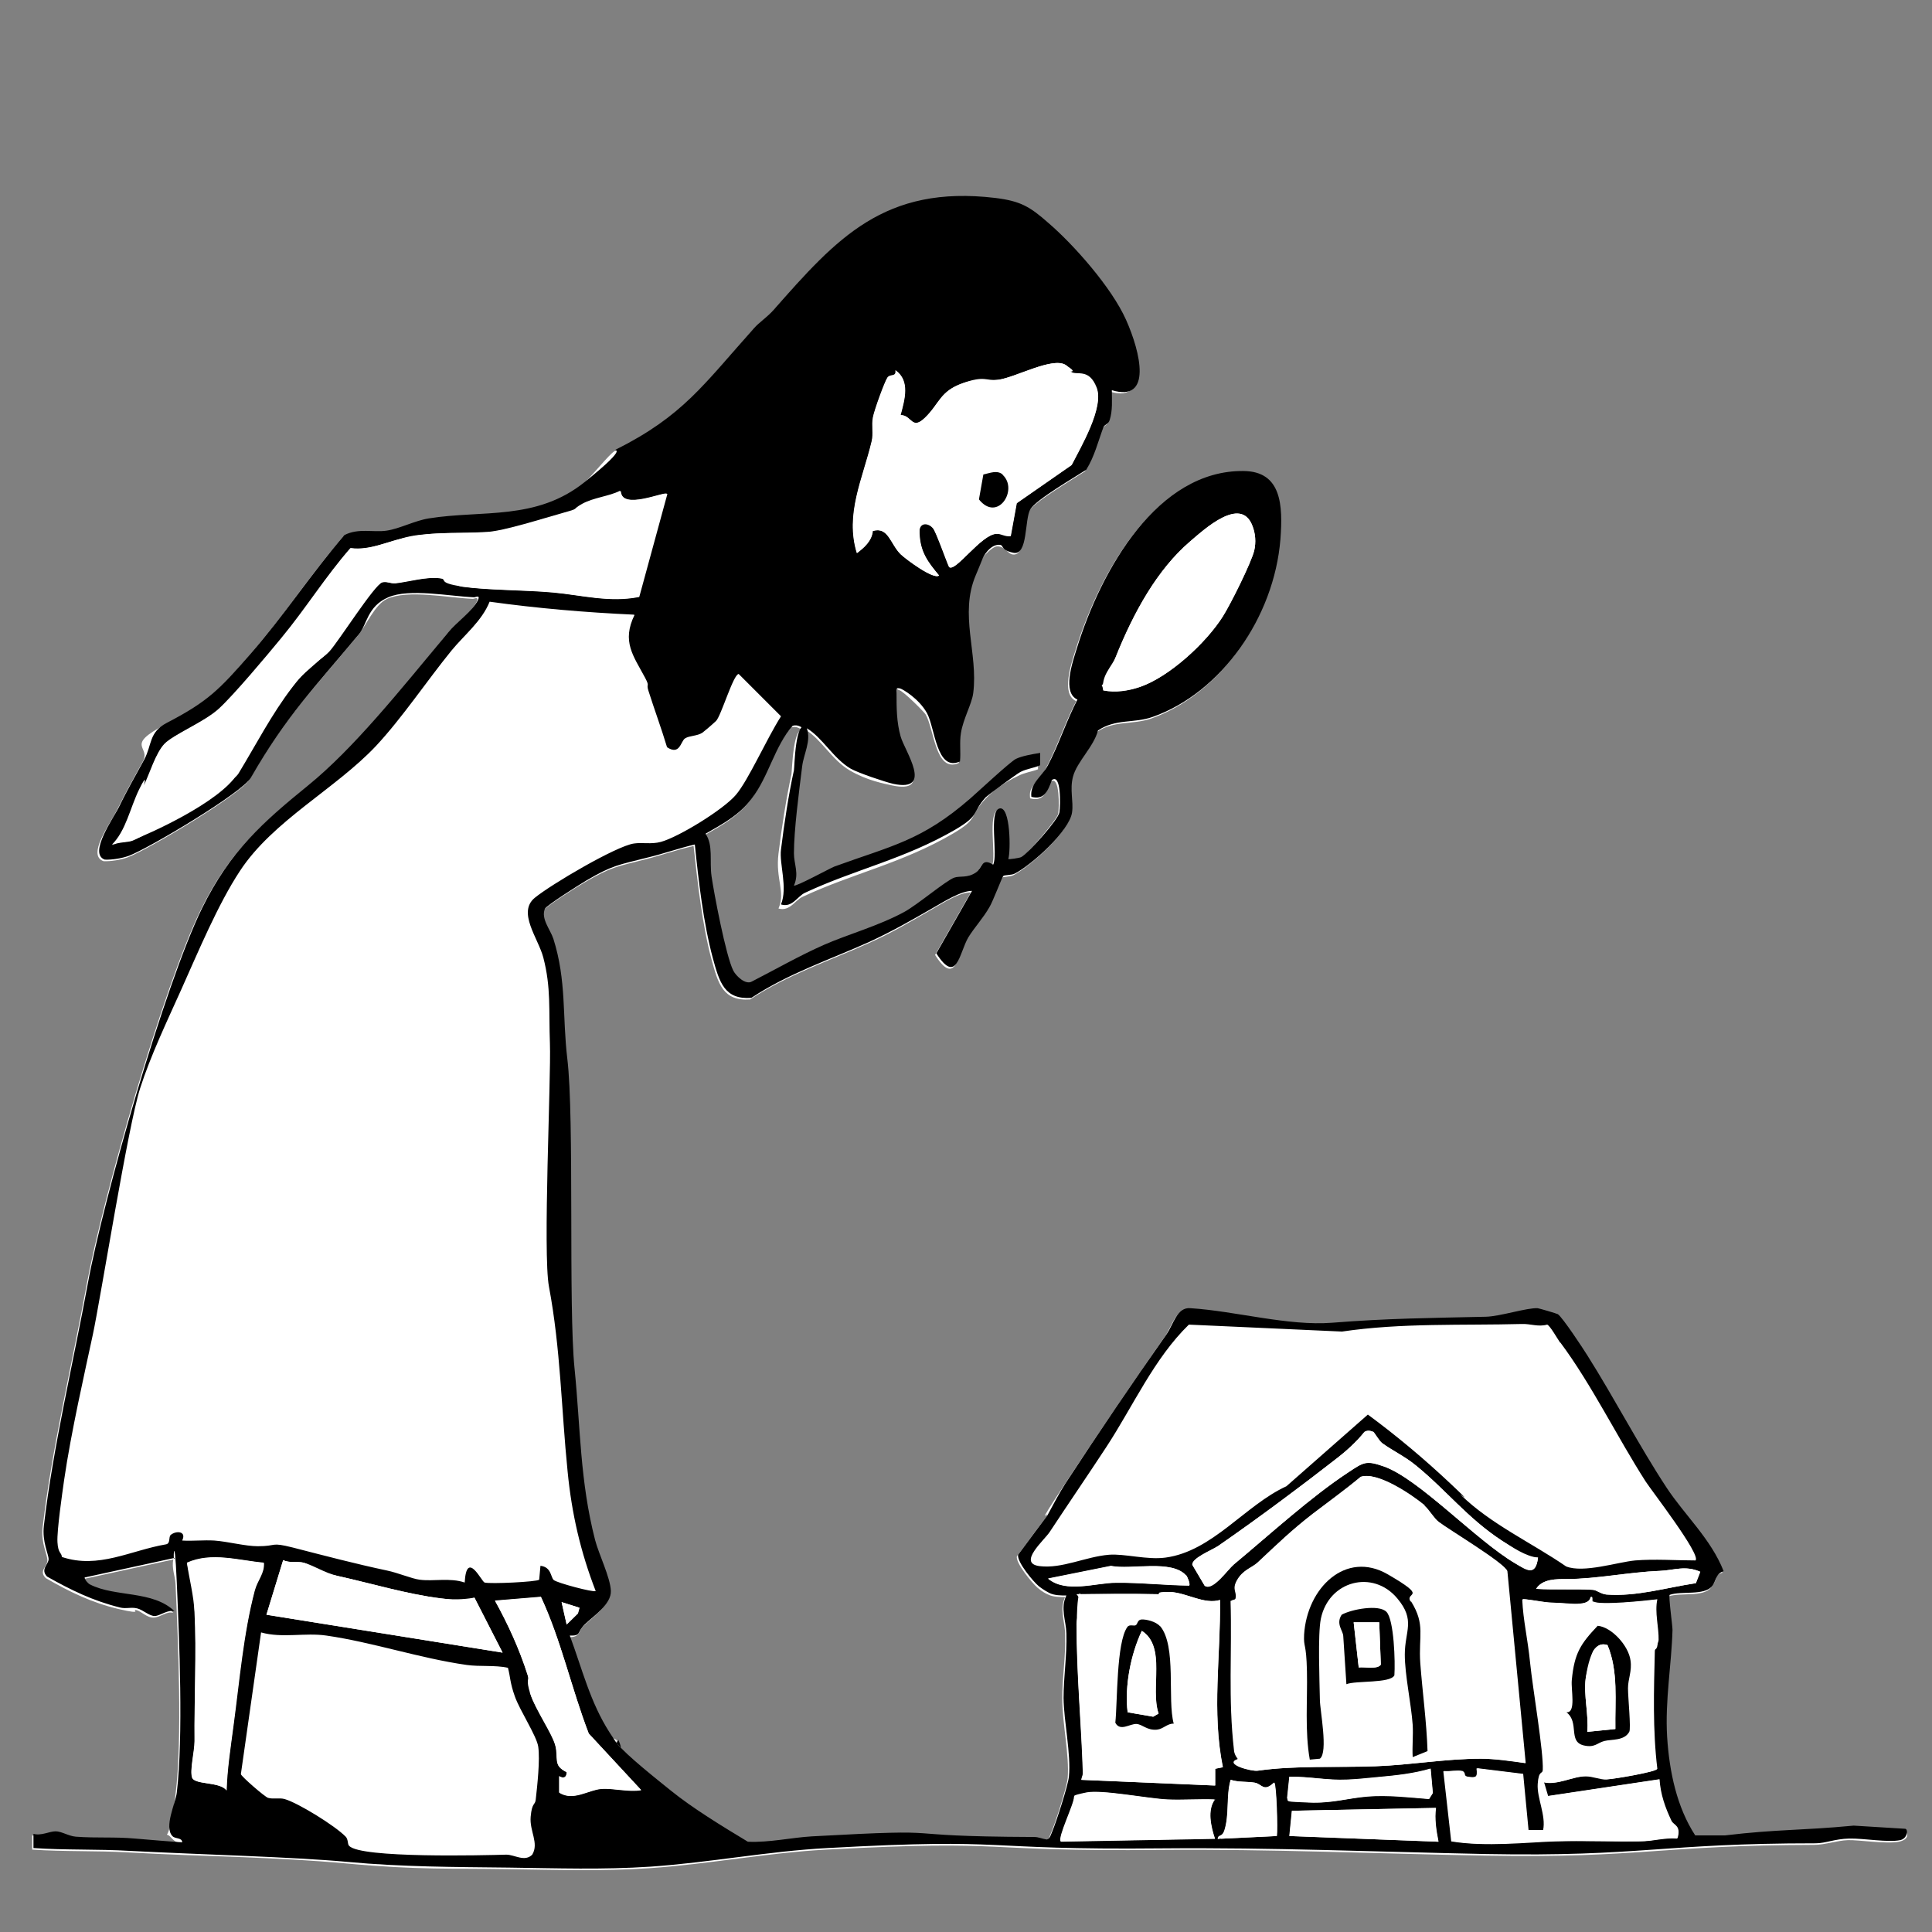 <?xml version="1.0" encoding="UTF-8"?>
<svg xmlns="http://www.w3.org/2000/svg" id="Capa_2" version="1.1" viewBox="0 0 612 612">
  <rect x="0" y="0" width="612" height="612" fill="#808080" stroke="none"/>
  <defs>
    <style>
      .st0 {
        fill: #fff;
      }
    </style>
  </defs>
  <path class="st0" d="M255.2,231.2c5,3,8.3,9.5,13.9,12.8s10.9,4.2,13.5,4.8c12.8,2.7,3.9-8.9,2.3-15s-1.2-9-1.3-13.8-.2-1.7,1.2-1.4,8,7,8.4,7.7c2.7,4.5,3.1,18.7,10.5,15.4.3-3-.1-6,.3-9,.7-4.4,3.5-9.2,3.9-12.7,1.5-12.6-4.5-24.8.8-37.3s1.4-3.4,2.1-5.1,3.6-4.3,4.8-4.5c2.5-.3,3.6,2.2,5,2.5,4.7,1,3.5-10.8,5.4-13.8s14.2-10.2,17.7-12.5c2.6-4.2,3.7-8.9,5.4-13.4.4-1,1.5-1,2-2.3,1-3,.6-6.3.7-9.5,12.9,3.9,7.7-15.1,4.5-22.3-4.6-10.3-16.6-23.7-24.5-30.6-6.1-5.3-9-7-16.9-8-35.1-4.3-50.3,12.8-70.3,35.5-2,2.3-4.4,3.8-6.2,5.8-16,18-22.3,27.7-43.7,38.4-1.6.8-7.7,8.5-9.9,10.3-15.3,12.3-32.4,8.8-49.3,11.5-4.4.7-9.3,3.4-13.5,3.9-4.2.6-8.9-.9-13.3,1.4-10.4,12.1-19.4,25.8-29.9,37.8-9.8,11.2-13.3,14.9-26.4,21.7s-4.6,6.9-7.1,11.6c-2.6,4.8-5.3,9.5-7.9,14.8s-10,15-4.6,16.9c2.3.1,5.4-.4,7.6-1.2,6.2-2.3,36-20,38.7-24.8,11.2-19.5,20.4-28.8,34.2-45.4,2.6-3.1,5.4-9.9,9.3-11.7,6.7-3,19.5-.3,27.2,0,.5,0,2-.9,1.2.9-1.6,3.4-6.9,7.3-9.4,10.2-15.6,18.9-25,32.9-44.4,48.5-14.4,11.7-24.7,20.8-33.6,38.9-11.9,24.2-31.3,92.1-36.2,119-4.5,24.6-11,51.7-13.9,76.6-.6,5.2,1.6,8.6,1.5,10.6s-2.8,3.2-.5,5.5c7.6,4.4,14.6,7.8,23.1,9.8s3.8-.1,5.5.3,3.4,2.5,5.6,2.4,4-2.1,6.2-1.5c-6.8-6.7-18.8-4.4-26.8-8.5s-1.5-1.4-1.7-2.2l28.5-6.2c-.6,2.7.6,5.4.7,7.7.8,18.4,2.2,48.8,0,66.7s-4.1,10.7-1.4,13.7,3.1.4,3.1,2c-5-.4-10-.7-14.9-1.2s-12.2,0-18.8-.6c-2.3-.2-4.1-1.7-6.4-1.7s-4.7,1.5-7,.8v4.5c10.1.7,20.4.3,30.5.9,23.2,1.3,46.4,1.4,69.1,3.5s33.7,1.5,51.2,1.8c14.9.2,29.6.7,44.6-.3,19.1-1.3,37.3-4.9,56.2-5.9,60.1-3.2,45.7.7,106.1.1,34.5-.3,68,1.2,102.5,1.8,49.1.9,55.5-3.3,104.3-3.4,3.4,0,7.3-1.4,10.7-1.5s12.2,1.3,16.1.5,2.6-3.4,1.6-3.6l-16.3-1c-16.9,1.6-24,1.1-40.8,3.1h-9.4c-5.8-8.9-8.3-20.1-8.9-31.2-.7-11.5,1.4-22.9,1.7-33.9,0-1.4-1.3-10.7-.9-11.1,3.7-1.3,10.9.3,13.4-2.7s1.1-4.1,3.7-4.8c-4.1-10.2-12.3-17.7-18.1-26.5-8.8-13.4-16.5-28.3-25.1-41.9s-7.7-11.9-9.3-13-6-1.9-6.4-1.9c-3.4-.2-11.8,2.6-16.4,2.7-17.4.4-31.1.5-48.7,1.9-13.9,1.1-30.7-3.7-44.8-4.6-4.4-.5-5.5,5.2-7.7,8.3-10.9,15.6-21.6,31.4-32,47.2s-3.9,6.8-5.7,10.1l-9.3,12.5c-.4,2.2,4.9,8.5,6.5,9.9s2.9,2,3.4,2.2c1.6.8,3.7.8,5.4.8-1.9,3.9,0,7.9,0,12,.2,7.1-1,14-.9,20.5,0,7.5,2.3,17.7,1.7,24.9-.3,2.9-4,14.5-5.3,17.4-.4.9-.7,2.3-1.7,2.5-1.3-.2-2.6-.8-4-.8-49.2-.1-21.5-2.9-70.4-.2-6.8.4-13.5,2-20.3,1.7-8.4-5.1-17.6-10.7-24.4-16.2s-14.1-11.2-17.1-15c-.2-.2.5-1.2.4-1.4-.4-.5-1.8-.6-2.7-2-6.2-9.7-8.6-19.9-12.6-30.7,3.9.1,3-1.9,4.8-3.6,2.7-2.6,8.4-6.5,8.2-10.6s-3.8-11.5-5-16.1c-4.8-18.7-4.6-35.3-6.5-54.3-2-19.7,0-79.3-2.3-98.2-1.6-13.5-.2-24.6-4.4-37.9-1-3-4-6.4-2.7-9.5.5-1.2,11.1-7.8,13-8.9,8.6-5,10.3-5,19.3-7.3,5.1-1.3,10.1-3.1,15.2-4.2,1.3,11.7,2.7,24.8,5.7,36,2.1,7.6,3.6,13.2,12.2,12.6,11.8-7.8,24.8-12.1,37.5-17.8,7.6-3.4,12.7-6.5,20.2-10.8,3.5-2,8.7-5.4,12.2-5.3l-11.3,19.8c6.5,10.2,7.2,0,10.1-5s4.6-6.2,6.7-9.6c1.1-1.8,4-9.6,4.4-9.9s2.5-.2,3.7-.8c5.1-2.7,17.3-13.4,18.1-19.4s-.8-7.2.3-11.3c1.2-4.6,6.5-9.5,7.9-14.6,5.5-3.8,11.3-2.2,17.3-4.3,21.7-7.7,38.5-31.5,40.5-56.3.9-10.7.5-21.5-11.7-21.6-27.2-.3-45,31.1-52.8,56.2-1.4,4.5-4.7,14,.2,16.2-3.4,6.5-6,14.5-9.4,20.9s-5.7,5.7-5.2,9.9c4,1.1,5.2-1.7,6.5-5.3,3-2.2,2.7,8.5,2.4,10.2s-9.9,13-12.1,14.2-3.9.7-4.1.6c.8-2.5.7-17-2.8-16-3.5.9-.5,14.8-2,17.8-3.7-2.4-3.2.8-5.5,2.5-2.6,1.9-5.1,1-6.8,1.6-2.6.9-11.9,8.7-15.9,10.9-8.2,4.5-17.4,6.9-25.4,10.4s-15.4,7.8-22.8,11.6c-2,1.2-5.1-1.7-5.9-3.4-2.3-4.6-6.1-24-6.9-29.9s.6-9.8-1.9-13.5c5.5-3.1,10.6-5.9,14.6-11.1,5.3-7,7.2-16.5,13-23.1,1.7-.5,2.8.5,4.1,1.3-3.6-3-3.9,12.6-4.1,13.6-1.6,7.3-3.1,16.9-4.1,25.1s2.3,12,0,17.4c3.6,1,5.2-2.6,7.6-3.7,15.8-7.4,31.5-10.6,47.6-20,8-4.7,5.3-5.2,9.6-10.2s9.9-7.5,11.1-8.1c2.1-1.1,4.2-1.3,6.3-2.1v-3.9c-2.6.3-5.3.8-7.7,1.9s-12,10.4-14.4,12.5c-15.6,13.5-25,15-43.1,21.6-1.8.6-12.3,6.5-12.8,6,1.7-3.8,0-6.7,0-10.2,0-7.5,1.6-19.5,2.6-27.5.5-4.1,2.9-8.1,1.5-12.1Z"></path>
  <path d="M255.2,231.2c-1.3-.8-2.4-1.8-4.1-1.3-5.8,6.6-7.6,16.1-13,23.1-4,5.3-9.2,8-14.6,11.1,2.5,3.7,1.2,8.6,1.9,13.5s4.5,25.2,6.9,29.9c.9,1.7,3.9,4.6,5.9,3.4,7.4-3.8,15.3-8.3,22.8-11.6s17.3-6,25.4-10.4c4.1-2.2,13.3-10,15.9-10.9,1.7-.6,4.2.2,6.8-1.6,2.2-1.6,1.8-4.8,5.5-2.5,1.6-3.1-1.5-16.9,2-17.8,3.5-.9,3.6,13.5,2.8,16,.1.2,3.5-.3,4.1-.6,2.2-1.2,11.8-11.9,12.1-14.2s.6-12.4-2.4-10.2c-1.3,3.6-2.5,6.4-6.5,5.3-.5-4.2,3.4-6.5,5.2-9.9,3.4-6.4,6-14.4,9.4-20.9-4.9-2.2-1.6-11.7-.2-16.2,7.7-25,25.6-56.5,52.8-56.2,12.1.1,12.5,10.9,11.7,21.6-2,24.8-18.8,48.7-40.5,56.3-5.9,2.1-11.7.5-17.3,4.3-1.3,5.1-6.7,10-7.9,14.6-1.1,4.1.2,7.9-.3,11.3-.8,6-13,16.8-18.1,19.4-1.1.6-3.3.4-3.7.8s-3.3,8.1-4.4,9.9c-2,3.5-4.7,6.3-6.7,9.6-2.9,5-3.6,15.1-10.1,5l11.3-19.8c-3.5,0-8.7,3.3-12.2,5.3-7.5,4.3-12.7,7.3-20.2,10.8-12.6,5.7-25.7,10-37.5,17.8-8.5.6-10.1-4.9-12.2-12.6-3-11.2-4.5-24.3-5.7-36-5.1,1.2-10.1,3-15.2,4.2-9,2.3-10.8,2.3-19.3,7.3-2,1.2-12.5,7.8-13,8.9-1.3,3.1,1.7,6.5,2.7,9.5,4.2,13.3,2.8,24.5,4.4,37.9,2.3,19,.3,78.6,2.3,98.2,1.9,19,1.7,35.6,6.5,54.3,1.2,4.6,4.8,11.8,5,16.1s-5.5,8-8.2,10.6-1,3.7-4.8,3.6c4,10.8,6.4,21,12.6,30.7s2.3,1.4,2.7,2-.6,1.2-.4,1.4c3,3.8,12.9,11.6,17.1,15,6.8,5.5,16.1,11.2,24.4,16.2,6.9.3,13.6-1.3,20.3-1.7,48.9-2.7,21.3,0,70.4.2,1.4,0,2.6.6,4,.8,1-.2,1.3-1.6,1.7-2.5,1.2-2.8,5-14.5,5.3-17.4.7-7.2-1.6-17.5-1.7-24.9,0-6.6,1.1-13.5.9-20.5-.1-4.1-2-8,0-12-1.7,0-3.8,0-5.4-.8s-3.2-2-3.4-2.2c-1.6-1.3-6.9-7.6-6.5-9.9l9.3-12.5c1.8-3.3,3.7-7,5.7-10.1,10.4-15.9,21-31.6,32-47.2,2.2-3.1,3.3-8.8,7.7-8.3,14.1.9,30.9,5.7,44.8,4.6,17.6-1.4,31.3-1.5,48.7-1.9,4.5-.1,13-2.9,16.4-2.7.3,0,6.1,1.7,6.4,1.9,1.6,1.2,7.8,10.6,9.3,13,8.6,13.6,16.3,28.5,25.1,41.9,5.8,8.8,14.1,16.3,18.1,26.5-2.6.8-2.4,3.3-3.7,4.8-2.5,3-9.7,1.4-13.4,2.7-.4.5.9,9.7.9,11.1-.3,11-2.4,22.4-1.7,33.9.7,11.1,3.1,22.3,8.9,31.2h9.4c16.8-2,23.9-1.5,40.8-3.1l16.3,1c1,.1.8,3.1-1.6,3.6-3.9.8-11.4-.6-16.1-.5s-7.4,1.5-10.7,1.5c-48.8,0-55.2,4.3-104.3,3.4-34.5-.7-68-2.1-102.5-1.8-60.4.6-46.1-3.4-106.1-.1-18.9,1-37.2,4.6-56.2,5.9-15,1-29.6.5-44.6.3-17.6-.2-33.9-.2-51.2-1.8s-46-2.3-69.1-3.5c-10.1-.6-20.4-.2-30.5-.9v-4.5c2.4.7,5.1-.8,7-.8s4.1,1.5,6.4,1.7c6.6.5,12.2,0,18.8.6s10,.8,14.9,1.2c0-1.6-2.2-1-3.1-2-2.7-2.9,1-10.4,1.4-13.7,2.1-17.9.8-48.3,0-66.7s-1.3-5-.7-7.7l-28.5,6.2c.1.8,1.1,1.9,1.7,2.2,8,4.1,19.9,1.8,26.8,8.5-2.2-.6-4.5,1.4-6.2,1.5s-3.7-1.9-5.6-2.4-3.6.2-5.5-.3c-8.5-2.1-15.5-5.5-23.1-9.8-2.2-2.3.5-3.9.5-5.5s-2.1-5.5-1.5-10.6c2.9-24.9,9.4-52,13.9-76.6,4.9-26.9,24.4-94.8,36.2-119,8.9-18.1,19.2-27.2,33.6-38.9s28.7-29.6,44.4-48.5c2.4-3,7.8-6.8,9.4-10.2.8-1.8-.7-.9-1.2-.9-7.7-.3-20.5-2.9-27.2,0s-6.7,8.6-9.3,11.7c-13.8,16.6-23,25.9-34.2,45.4-2.7,4.8-32.5,22.5-38.7,24.8-2.2.8-5.3,1.3-7.6,1.2-5.4-1.9,3-13.5,4.6-16.9,2.5-5.2,5.3-10,7.9-14.8,2.5-4.7,1.4-8.6,7.1-11.6,13.1-6.8,16.6-10.5,26.4-21.7,10.5-12,19.5-25.7,29.9-37.8,4.4-2.3,9.2-.8,13.3-1.4,4.2-.6,9-3.2,13.5-3.9,16.9-2.7,34,.8,49.3-11.5s8.3-9.5,9.9-10.3c21.3-10.7,27.6-20.4,43.7-38.4,1.8-2,4.2-3.5,6.2-5.8,20-22.7,35.2-39.7,70.3-35.5,8,1,10.9,2.7,16.9,8,7.9,6.8,19.9,20.3,24.5,30.6s8.4,26.2-4.5,22.3c0,3.1.3,6.4-.7,9.5-.5,1.4-1.6,1.3-2,2.3-1.7,4.6-2.8,9.2-5.4,13.4-3.5,2.3-15.8,9.4-17.7,12.5s-.7,14.8-5.4,13.8-2.5-2.8-5-2.5-4.4,3.4-4.8,4.5c-.7,1.7-1.4,3.5-2.1,5.1-5.3,12.5.8,24.7-.8,37.3-.4,3.4-3.2,8.2-3.9,12.7-.5,3,0,6-.3,9-7.5,3.4-7.9-10.8-10.5-15.4s-7.7-7.5-8.4-7.7c-1.4-.3-1.3,0-1.2,1.4,0,4.7,0,9.2,1.3,13.8s10.6,17.7-2.3,15c-2.7-.6-11.2-3.5-13.5-4.8-5.6-3.3-8.9-9.8-13.9-12.8,1.4,4.1-1,8-1.5,12.1-1,8.1-2.6,20.1-2.6,27.5,0,3.5,1.7,6.4,0,10.2.5.5,11.1-5.3,12.8-6,18.1-6.6,27.6-8.1,43.1-21.6,2.4-2.1,12.6-11.6,14.4-12.5s5.1-1.5,7.7-1.9v3.9c-2,.9-4.2,1.1-6.2,2.1-1.2.6-10.4,7.4-11.1,8.1-4.4,4.9-1.6,5.5-9.6,10.2-16.2,9.4-31.8,12.6-47.6,20-2.4,1.1-4,4.8-7.6,3.7,2.2-5.4-.6-12.9,0-17.4,1-8.2,2.5-17.9,4.1-25.1.2-1,.4-16.7,4.1-13.6ZM339.2,117.8c-.4-.2-.6-1.6-1.6-2.2-4.2-2.6-15.8,3.9-21.3,4.7-4.1.5-6.2-.7-11.3,1.1-7.3,2.6-7.2,6.4-12,11-4.2,4-4.2-1-7.7-.9,1.3-4.9,3.1-10.9-1.6-14.2.4,2.2-1.8,1.4-2.5,2.3s-4.3,10.6-4.6,12.6.2,5.2-.4,7.6c-2.8,11.8-8.5,23-4.7,35.4,2.2-1.7,4.7-3.8,5-7,5-1.5,5.6,4.2,8.9,7.4,1.6,1.6,10.4,8.1,12.1,6.7-3.5-4.2-6-7.4-6.2-13.4s2.9-3.3,4.3-1.6c.9,1.1,4.1,10.1,5.1,12.3,1.9,1.8,10.2-10.4,15-10.5s2.9,1.1,4.5.7l1.9-10.4,17.4-12.1c2.9-5.7,10.3-18.2,7.9-24.5s-6.3-3.8-8.1-5ZM196.5,155.6c-3.4,1.7-8.9,2.4-11.9,4.1s-.5,1.4-6.2,2.9c-5.8,1.6-18.4,5.7-23.9,6-8.4.5-15-.3-23.9,1.3s-12.9,4.6-19.4,3.8c-7.8,8.9-14.2,19.2-21.9,28.5-4.6,5.6-15,18.1-19.8,22.4-4.5,4.1-13.8,7.6-17.2,11.1s-4.7,9.7-6.5,13.1-1.1.4-1.5,1.3c-3,5.9-4.2,13.2-8.7,17.6,1.8-1,4.9-.8,6.4-1.4,4.8-1.9,31.3-17.7,33.5-21.2,5.6-9.2,10.5-18.8,17.1-27.4s8.6-8,11.8-11.4c2.9-3.2,14.3-21.2,16.7-21.8,1.5-.4,2.7.4,4.2.3,4.3-.5,10-2.2,14.1-1.6,2.8.3,4.4,2.3,7.3,2.7,8.4,1.1,19.6,1,28.5,1.8,8.9.8,18,3.3,27.3,1.4l8.9-32.6c-.8-.9-14.3,5.3-14.7-.8ZM387.4,195.2c2.4-3.8,8.9-16.8,9.9-20.8.6-2.6.4-5.4-.6-7.9-3.7-9.5-15.3,1.2-19.7,5-10.4,8.9-17.9,22.4-23.6,36.7s-4.7,5.9-3.9,10.5c3.8.7,7.8.1,11.6-1.1,9.1-3.1,20.9-13.8,26.3-22.4ZM200.7,194.7c-15.2-.7-30.5-2-45.6-4.1-2.5,6.2-8,10.5-12.1,15.5-7.8,9.6-15.6,21.3-23.9,30.2-12.8,13.6-32.7,23.7-43.1,39.6-7,10.6-13.3,25.8-18.6,37.6-4.4,9.8-9.7,20.9-13,31.2-3.8,11.7-12.5,66.4-15,78.1s-6.9,30.9-9.1,46.1c-.6,4.3-2.3,15.9-2.1,19.6s1.3,3.2,1.4,4.7c11.6,3.9,21.8-2.1,33-4,1.5-.3.7-2.3,1.5-3,1.7-1.4,5.1-1.2,3.6,1.8,3.4.2,6.8-.2,10.2,0,4.2.3,9.8,1.8,13.8,1.8,6.2,0,3.8-1.4,11,.4,10.1,2.6,20,5.2,29.9,7.3,3.4.7,7.9,2.6,10.3,2.9,4.4.6,9.6-.7,14.3.9.6-10.6,5.4-.2,6.3,0,1.7.5,16.6-.2,17.3-.9l.4-4.4c3.5.4,3.2,3.6,4.2,4.5s12.6,4,13.3,3.5c-4.8-12.4-7.6-24.5-8.9-37.9-2-19.8-2.2-38.8-5.9-58.5-2-10.5.7-66.2.3-77s.4-17.7-2.1-27.3c-1.6-6.1-8.3-14.3-2.7-18.9,5.1-4.2,25.8-16.4,31.4-17.2,2.6-.4,5.5.3,8.5-.5,5.6-1.5,19.8-10.2,23.8-14.9s9.6-17.5,14.3-24.9l-13.4-13.4c-1.7,0-5.6,13.4-7.2,14.9s-4,3.5-4.3,3.7c-1.7,1.1-4.1.9-5.5,1.8s-1.6,5.5-5.7,2.8c-1.8-6-4-11.9-5.9-17.9-.8-2.5.6-1-1.1-4.2-3.7-6.9-7.4-11.4-3.3-19.8ZM494.2,425.3c-.9-1.3-3.2-5.4-4.1-5.7-2.8.8-5.3-.3-8-.2-18.9.5-38.1-.4-57,2.4l-48.5-2.2c-11,10.7-17.6,25.7-26.1,38.7-5.9,9-12,17.9-18,27-1.7,2.6-10.3,9.9-3.2,10.8s14.6-3,22-3.6c4.9-.4,12.1,1.7,17.9.9,14.9-2,25.2-16.6,38.3-22.6l25.8-22.7c9.1,6.7,17.8,14,26.1,21.8s2.4,2.7,3.3,3.6c9.5,9.3,22.5,15.2,33.4,22.7,5.5,2.2,16.4-1.4,21.9-1.9,6.2-.5,12.9,0,19.1,0,1.8-1.8-14-22.2-15.8-25-9.1-14.2-17.1-30.7-27-44ZM435.1,453.6c-1-.4-1.9-.6-2.9,0-2.2,2.8-5.6,6-8.4,8.1-12.1,9.4-25.2,19.2-37.9,28-1.9,1.3-8.4,3.8-8.2,6l3.9,6.6c2.5,1.9,7.3-5.1,9.2-6.7,11.2-9.3,24.4-21.4,36.3-29.2,4.9-3.2,5.6-3.8,11.2-1.9,11.2,3.9,29.3,23.5,41.8,30.8,3.5,2,6.3,4.1,7.1-1.9-3.8-.3-8.1-3.3-11.5-5.4-10.9-7.1-17.6-16-27.2-23.8-3.4-2.8-7.3-4.6-10.6-7s-2.6-3.5-2.8-3.6ZM451.2,476.9c-4.3-3.5-15.1-10.8-20.2-9.1-4.9,4.1-10.2,7.9-15.3,11.8-6.8,5.3-11.1,9.5-17.3,15.3-1.8,1.7-4.7,2.3-6.6,5.7-1.6,2.9,0,3.6-.4,5.6s-1.6.5-1.6,1c.5,15.9-.8,30.9,1.1,47.3.1,1.1.6,1.9,1.2,2.7-4.7,1.6,4.3,4,6.2,3.7,12-1.7,24.9-1,37.3-1.4,11.1-.4,22.4-2.4,33.4-2.4,4.4,0,9.6.8,14.1,1.4l-5.8-60.8c-.7-2.5-18.6-13.1-21.7-15.6s-3.1-4-4.6-5.2ZM375.7,499c-4.6-5.1-17.4-1.7-23.8-3l-19.9,4c5.7,4.7,15,1.4,21.5,1.3,7.8,0,15.5.8,23.2.9.4-.4-.5-2.7-1-3.3ZM538.6,497.9c-4.7-2.1-8.3-.5-12.7-.3-10.1.4-19.8,2.5-29.6,2.6-3.2,0-7.7-.1-9.7,3.1,5.9.4,12,0,17.9.3,1.3,0,2.7,1.3,4.4,1.5,9.6.7,18.9-2.2,28.3-3.6l1.4-3.6ZM83.6,495c-8-.7-16.6-3.5-24.4,0,.7,4.9,2.2,10.6,2.4,15.6.7,12.6-.1,27.7,0,40.9,0,3.3-1.5,9.1-.8,11.5s8.9,1.3,10.9,4.1c.2-6.9,1.3-13.8,2.2-20.7,1.8-14,3.1-28.8,6.7-42.6.9-3.4,3.1-5.5,2.9-8.9ZM159.2,523.5l-8.9-17.4c-3.6.6-7.1.7-10.8.2-10.5-1.3-22.2-4.8-32.6-7.1s-7.4-3.3-10.8-4.2c-1.8-.5-4.4.2-6.4-.8l-5.3,17.3,74.8,12ZM386.5,506.8c-5,1.6-10.6-2.3-15.9-2.5s-2.6.8-4,.7c-8.6-.2-17.1-.1-25.6,0,2.6,2.7,0,6.3,0,9.4,0,15.9,1.5,31.4,2,47.2,0,.9-.4,1.4-.5,2.2l42.3,1.8v-5.3c0,0,2.5-.5,2.5-.5-3.5-17.6-.6-35.2-.9-53ZM504.6,507.4c-.4-.3.2-1.7-.6-1.6-.2,2.3-4.1,2.3-6.1,2.2s-4.4-.3-7-.4-8.3-1.3-8.5-1c.3,6.7,1.9,13.5,2.5,20.1s4.3,28.1,4,33.9c0,1.4-1.5,2.4-1.6,4.4-.3,4.5,2.7,9.9,1.7,14.7h-4.8s-1.7-17.8-1.7-17.8l-14.6-1.8c.4,2.9-.2,3.1-2.9,2.7-1.5-.2-1.1-1.7-1.7-1.8-1.7-.4-4.1.2-5.9,0l2.5,22.2c10.9,1.8,21.9.2,32.9,0s18,.2,26.8,0c4.1,0,7.7-1.3,11.8-.9,1.2-4.1-1.2-4.1-1.9-5.5-2-4.2-3.5-8.4-3.8-13.2l-35.3,5.3-1.3-4.4c4.5,1,9.2-1.9,13.4-1.9s4,1,6.5,1,15.8-2.4,16-3.3c-1.5-12.3-1.1-24.9-.8-37.2,0-1.4,1.1-2.5,1.2-3.6.1-4-1.3-8.8-.4-12.9-3.3.4-18.3,2-20.2.7ZM171.3,505.8l-14.5,1.2c4.1,7.4,7.7,15.3,10.3,23.4s.2,4.2.9,6.1c1.6,5,6.5,11.2,7.9,16.3s-.9,6.3,3.6,8.5c0,1.9-1.2,2.1-2.4,1.3v5.2c4.5,2.8,9.3-.9,13.4-1.2,3.6-.3,8.7,1.1,12.6.4l-16.6-17.9c-5.5-14.3-8.8-29.6-15.2-43.4ZM183.6,509.3l-5.7-1.8,1.6,7.1,3.5-3.5.5-1.8ZM110.6,584.7c3.5,4,42.8,3,49.8,2.8,2.6,0,5.8,2.4,8.2,0,2.2-3.7-.9-7.4-.5-12s1.4-3.6,1.6-5.4c.5-4.5,1.4-12.6.8-16.8-.5-3.4-5.8-11.4-7.4-15.9s-1.4-6.1-2.2-9.1c-4.2-.9-8.9-.3-13.1-.9-14.8-2.1-29.8-7.2-44.4-9.3-6.8-1-14,.9-20.7-1l-6.4,44.9c.2.8,7.6,7.2,8.6,7.5,1.7.5,3.6-.1,5.3.4,4.2,1.2,15.9,8.4,19.3,11.9.8.8.6,2.3,1,2.8ZM453.2,560.2c-5.4,1.6-11.1,2.2-16.7,2.7s-6.7.7-9.8.8c-6.3.3-12-1-18.3-.9l-.7,6.7c0,1.2,5.6,1.3,6.8,1.4,7.4.4,12.1-1.3,18.7-1.9s13.1.3,19.4.8l1.2-1.9-.7-7.8ZM403.6,564.7c-3.3,3.1-3.8.4-6.1,0-2.5-.4-5.2-.1-7.6-.9-1.5,5.2-.4,10.9-2,16.1s-1.9,1-2.1,2.6l18.7-.9c.3-2.2-.1-16.1-.8-16.9ZM384.9,570c-5-.2-10.1.2-15.1,0-6.3-.3-20.8-3.2-25.7-2.2s-3.6,1.1-3.9,1.4c.1,2.1-5.3,12.9-4.2,14.1l48.8-.9c-1.3-3.8-2.5-9.1,0-12.5ZM454.8,572.7l-45.5.9-.8,8,47.2,1.8c-.7-3.5-1.3-7.3-.8-10.7Z"></path>
  <path class="st0" d="M451.2,476.9c1.5,1.2,3,4,4.6,5.2,3.1,2.4,21,13.1,21.7,15.6l5.8,60.8c-4.4-.7-9.7-1.4-14.1-1.4-11.1,0-22.4,2-33.4,2.4-12.5.5-25.3-.3-37.3,1.4-1.9.3-10.9-2.1-6.2-3.7-.7-.8-1.1-1.6-1.2-2.7-1.9-16.3-.6-31.3-1.1-47.3,0-.5,1.4-.3,1.6-1,.4-2-1.3-2.7.4-5.6,1.9-3.4,4.8-4,6.6-5.7,6.2-5.8,10.5-10.1,17.3-15.3,5.1-3.9,10.3-7.7,15.3-11.8,5.2-1.7,16,5.6,20.2,9.1ZM447,507.3c-1.9-3.1-4.1-6.8-7.2-8.6-13.3-7.6-25.5,4.3-26.5,19.1-.3,4.4.8,7.8.9,11.6.1,9.3-.7,18.9.9,28l3.2-.3c2.6-2,0-15.4,0-18.7-.1-6.1-.8-20.7.3-25.6,2.5-12.1,16.5-15.7,24.2-6.5,5.8,7,2.4,10.3,2.4,17.8,0,6.6,2,15.5,2.5,22.3.2,3.4-.1,6.8,0,10.2l4.7-1.9c-.3-9.3-1.6-18.6-2.3-27.9-.6-8.6,1.7-12.1-2.9-19.5ZM439.2,510.6c-2.5-2.5-11.3-.8-14.2.9-1.9,2.8.3,5,.5,6.7l1,15.3c3-1.2,13.9-.2,15.2-2.8.4-4.1,0-17.5-2.5-20.1Z"></path>
  <path class="st0" d="M196.5,155.6c.4,6.1,13.9,0,14.7.8l-8.9,32.6c-9.3,1.9-18.4-.6-27.3-1.4-8.8-.8-20-.6-28.5-1.8s-4.4-2.4-7.3-2.7c-4.1-.5-9.8,1.1-14.1,1.6-1.5.2-2.7-.7-4.2-.3-2.4.7-13.7,18.6-16.7,21.8-3.1,3.4-8.5,7.1-11.8,11.4-6.6,8.6-11.5,18.2-17.1,27.4s-28.6,19.4-33.5,21.2c-1.5.6-4.6.4-6.4,1.4,4.5-4.4,5.8-11.7,8.7-17.6s1.4-1.1,1.5-1.3c1.7-3.4,3.7-10.2,6.5-13.1s12.6-6.9,17.2-11.1c4.8-4.4,15.2-16.8,19.8-22.4,7.7-9.3,14.1-19.6,21.9-28.5,6.5.9,13-2.6,19.4-3.8s15.5-.8,23.9-1.3c5.4-.3,18.1-4.4,23.9-6,5.8-1.6,2.6-.9,6.2-2.9s8.6-2.4,11.9-4.1Z"></path>
  <path class="st0" d="M339.2,117.8c1.8,1.2,7.5,3.4,8.1,5,2.5,6.2-5,18.8-7.9,24.5l-17.4,12.1-1.9,10.4c-1.5.4-3.1-.8-4.5-.7-4.8.1-13.1,12.4-15,10.5-1-2.2-4.1-11.2-5.1-12.3-1.5-1.7-4.4-2-4.3,1.6.2,6,2.7,9.2,6.2,13.4-1.7,1.4-10.5-5.2-12.1-6.7-3.3-3.2-3.9-8.9-8.9-7.4-.3,3.2-2.7,5.3-5,7-3.8-12.4,1.9-23.6,4.7-35.4.6-2.4-.1-5.1.4-7.6s3.7-11.3,4.6-12.6,2.9-.1,2.5-2.3c4.7,3.4,2.9,9.3,1.6,14.2,3.6,0,3.5,4.9,7.7.9,4.7-4.5,4.7-8.4,12-11s7.3-.6,11.3-1.1c5.5-.7,17.1-7.3,21.3-4.7s1.3,1.9,1.6,2.2ZM317.6,150.4c-1.8-1.6-4.1-.5-6.1,0l-1.4,7.9c5.9,7.4,12.6-3.1,7.5-7.8Z"></path>
  <path class="st0" d="M504.6,507.4c1.9,1.3,16.8-.2,20.2-.7-.9,4.1.6,9,.4,12.9s-1.1,2.2-1.2,3.6c-.3,12.4-.7,25,.8,37.2-.2.9-14.2,3.2-16,3.3s-4.3-1-6.5-1c-4.2,0-8.9,2.9-13.4,1.9l1.3,4.4,35.3-5.3c.3,4.8,1.8,9,3.8,13.2s3.1,1.4,1.9,5.5c-4.1-.3-7.7.9-11.8.9-8.8.1-18-.3-26.8,0s-22,1.8-32.9,0l-2.5-22.2c1.9.2,4.2-.4,5.9,0s.2,1.6,1.7,1.8c2.7.4,3.3.1,2.9-2.7l14.6,1.8,1.7,17.8h4.8c1-4.7-2-10.2-1.7-14.7s1.5-3,1.6-4.4c.3-5.7-3.2-25.9-4-33.9s-2.2-13.4-2.5-20.1c.3-.4,7.4.9,8.5,1,2.5,0,4.6.2,7,.4s5.8,0,6.1-2.2c.7-.1.2,1.3.6,1.6ZM496.3,542.4c4.1,3.2.3,9.3,5.5,10.5s4-.8,6.5-1.4,6.3,0,7.9-2.9-.5-11.2-.4-13.8,1.3-5.4.8-8.8c-.6-4.7-6-10.7-10.4-11-5.5,5.8-7.4,8.8-8.2,17.2-.3,3.1,1.4,10.4-1.6,10.2Z"></path>
  <path class="st0" d="M386.5,506.8c.2,17.8-2.7,35.4.9,53l-2.4.5v5.3c0,0-42.4-1.8-42.4-1.8.1-.8.5-1.3.5-2.2-.5-15.8-2.1-31.2-2-47.2s2.5-6.7,0-9.4c8.6,0,17.1-.2,25.6,0s2.8-.8,4-.7c5.2.2,10.8,4.1,15.9,2.5ZM367.5,515.1c-1.3-1.6-4-2.3-5.9-2.2s-.9,1.3-1.8,1.8-2-.4-2.7.6c-3.4,4.8-3.1,23.7-3.8,30.3,1.5,2.9,4.5.3,6.7.4,2,.1,3.4,2.2,6.5,1.8,2-.2,3.3-2,5.3-1.9-2.1-7.7,1-24.5-4.3-30.9Z"></path>
  <path class="st0" d="M387.4,195.2c-5.4,8.6-17.2,19.3-26.3,22.4-3.7,1.3-7.8,1.9-11.6,1.1-.8-4.6,2.6-7.4,3.9-10.5,5.7-14.2,13.2-27.8,23.6-36.7,4.5-3.8,16.1-14.5,19.7-5,1,2.5,1.2,5.2.6,7.9-1,4-7.5,17-9.9,20.8Z"></path>
  <path class="st0" d="M83.6,495c.3,3.4-2,5.5-2.9,8.9-3.6,13.7-4.8,28.6-6.7,42.6-.9,6.9-2,13.8-2.2,20.7-2-2.9-10.1-1.7-10.9-4.1s.8-8.2.8-11.5c-.2-13.2.6-28.4,0-40.9s-1.8-10.6-2.4-15.6c7.8-3.5,16.4-.7,24.4,0Z"></path>
  <path class="st0" d="M159.2,523.5l-74.8-12,5.3-17.3c2,1,4.6.4,6.4.8,3.4.9,6.6,3.2,10.8,4.2,10.4,2.3,22.1,5.8,32.6,7.1s7.2.4,10.8-.2l8.9,17.4Z"></path>
  <path class="st0" d="M171.3,505.8c6.5,13.8,9.7,29.1,15.2,43.4l16.6,17.9c-3.9.7-9-.7-12.6-.4-4.1.3-8.9,4-13.3,1.2v-5.2c1.2.7,2.4.6,2.3-1.3-4.5-2.2-2.6-4.8-3.6-8.5s-6.3-11.3-7.9-16.3-.2-4.2-.9-6.1c-2.6-8.2-6.2-16-10.3-23.4l14.5-1.2Z"></path>
  <path class="st0" d="M435.1,453.6c.2,0,1.9,2.9,2.8,3.6,3.4,2.4,7.2,4.2,10.6,7,9.6,7.8,16.4,16.7,27.2,23.8s7.7,5.1,11.5,5.4c-.7,6.1-3.6,4-7.1,1.9-12.5-7.3-30.6-26.9-41.8-30.8-5.6-2-6.3-1.4-11.2,1.9-11.9,7.8-25.1,19.9-36.3,29.2-1.9,1.6-6.7,8.6-9.2,6.7l-3.9-6.6c-.3-2.1,6.3-4.7,8.2-6,12.7-8.8,25.8-18.5,37.9-28,2.8-2.2,6.2-5.3,8.4-8.1.9-.6,1.9-.4,2.9,0Z"></path>
  <path class="st0" d="M384.9,570c-2.5,3.3-1.3,8.6,0,12.5l-48.8.9c-1.1-1.1,4.3-12,4.2-14.1.2-.4,3.1-1.3,3.9-1.4,4.8-1,19.4,1.9,25.7,2.2,5,.2,10.1-.2,15.1,0Z"></path>
  <path class="st0" d="M454.8,572.7c-.5,3.4.1,7.2.8,10.7l-47.2-1.8.8-8,45.5-.9Z"></path>
  <path class="st0" d="M453.2,560.2l.7,7.8-1.2,1.9c-6.3-.5-13.1-1.3-19.4-.8s-11.3,2.2-18.7,1.9-6.7-.2-6.8-1.4l.7-6.7c6.2-.2,12,1.2,18.3.9s6.8-.5,9.8-.8c5.6-.5,11.3-1.1,16.7-2.7Z"></path>
  <path class="st0" d="M403.6,564.7c.7.7,1.1,14.7.8,16.9l-18.7.9c.2-1.6,1.3-.4,2.1-2.6,1.7-5.2.5-10.9,2-16.1,2.5.8,5.2.5,7.6.9,2.3.4,2.8,3.1,6.1,0Z"></path>
  <path class="st0" d="M538.6,497.9l-1.4,3.6c-9.4,1.4-18.7,4.3-28.3,3.6-1.8-.1-3.1-1.4-4.4-1.5-5.9-.4-12,0-17.9-.3,2-3.2,6.5-3.1,9.7-3.1,9.8,0,19.5-2.2,29.6-2.6,4.5-.2,8-1.8,12.7.3Z"></path>
  <path class="st0" d="M375.7,499c.5.6,1.4,2.9,1,3.3-7.8-.1-15.4-1-23.2-.9-6.5,0-15.8,3.4-21.5-1.3l19.9-4c6.4,1.3,19.2-2.2,23.8,3Z"></path>
  <polygon class="st0" points="183.6 509.3 183.1 511.1 179.5 514.6 177.9 507.5 183.6 509.3"></polygon>
  <path d="M447,507.3c4.6,7.4,2.3,10.9,2.9,19.5.7,9.3,2,18.6,2.3,27.9l-4.7,1.9c-.2-3.4.2-6.8,0-10.2-.5-6.9-2.5-15.8-2.5-22.3,0-7.5,3.5-10.8-2.4-17.8-7.7-9.2-21.7-5.6-24.2,6.5-1,5-.4,19.6-.3,25.6,0,3.3,2.7,16.7,0,18.7l-3.2.3c-1.6-9.1-.7-18.7-.9-28s-1.1-7.2-.9-11.6c.9-14.8,13.2-26.8,26.5-19.1s5.3,5.4,7.2,8.6Z"></path>
  <path d="M439.2,510.6c2.4,2.5,2.8,16,2.5,20.1-1.3,2.6-12.2,1.6-15.2,2.8l-1-15.3c-.1-1.7-2.4-3.8-.5-6.7,3-1.7,11.8-3.4,14.2-.9ZM436.9,513.9h-8.1s1.6,14.3,1.6,14.3c1.8-.2,6,.7,7-.9l-.5-13.4Z"></path>
  <path d="M317.6,150.4c5.1,4.7-1.6,15.2-7.5,7.8l1.4-7.9c2-.4,4.3-1.5,6.1,0Z"></path>
  <path d="M496.3,542.4c3,.1,1.3-7.1,1.6-10.2.8-8.5,2.8-11.5,8.2-17.2,4.4.4,9.8,6.3,10.4,11,.5,3.4-.8,5.8-.8,8.8s1,12.8.4,13.8c-1.6,2.9-5.6,2.3-7.9,2.9s-3,2.2-6.5,1.4c-5.1-1.2-1.3-7.3-5.5-10.5ZM509.2,521.1c-1.9-.6-3.2,0-4.4,1.7-.5.8-2.4,7.6-2.5,8.9-.7,5.3,1,11.5.5,16.9l8.9-.9c-.2-8.9,1-18.3-2.5-26.6Z"></path>
  <path d="M367.5,515.1c5.3,6.4,2.2,23.2,4.3,30.9-2-.1-3.3,1.7-5.3,1.9-3.2.3-4.6-1.7-6.5-1.8-2.1-.1-5.2,2.5-6.7-.4.7-6.5.3-25.4,3.8-30.3.7-1,2.1-.2,2.7-.6s.5-1.7,1.8-1.8,4.6.6,5.9,2.2ZM357.2,542.4l8.1,1.4,1.7-1c-2.7-8.1,2.6-21.1-5.3-26.2-3.5,7.4-5.5,17.5-4.5,25.8Z"></path>
  <path class="st0" d="M436.9,513.9l.5,13.4c-1,1.6-5.2.6-7,.9l-1.6-14.3h8.1Z"></path>
  <path class="st0" d="M509.2,521.1c3.5,8.3,2.4,17.7,2.5,26.6l-8.9.9c.5-5.4-1.2-11.6-.5-16.9s2-8.1,2.5-8.9c1.1-1.6,2.5-2.3,4.4-1.7Z"></path>
  <path class="st0" d="M357.2,542.4c-1-8.3,1-18.4,4.5-25.8,7.8,5.1,2.5,18.1,5.3,26.2l-1.7,1-8.1-1.4Z"></path>
</svg>
